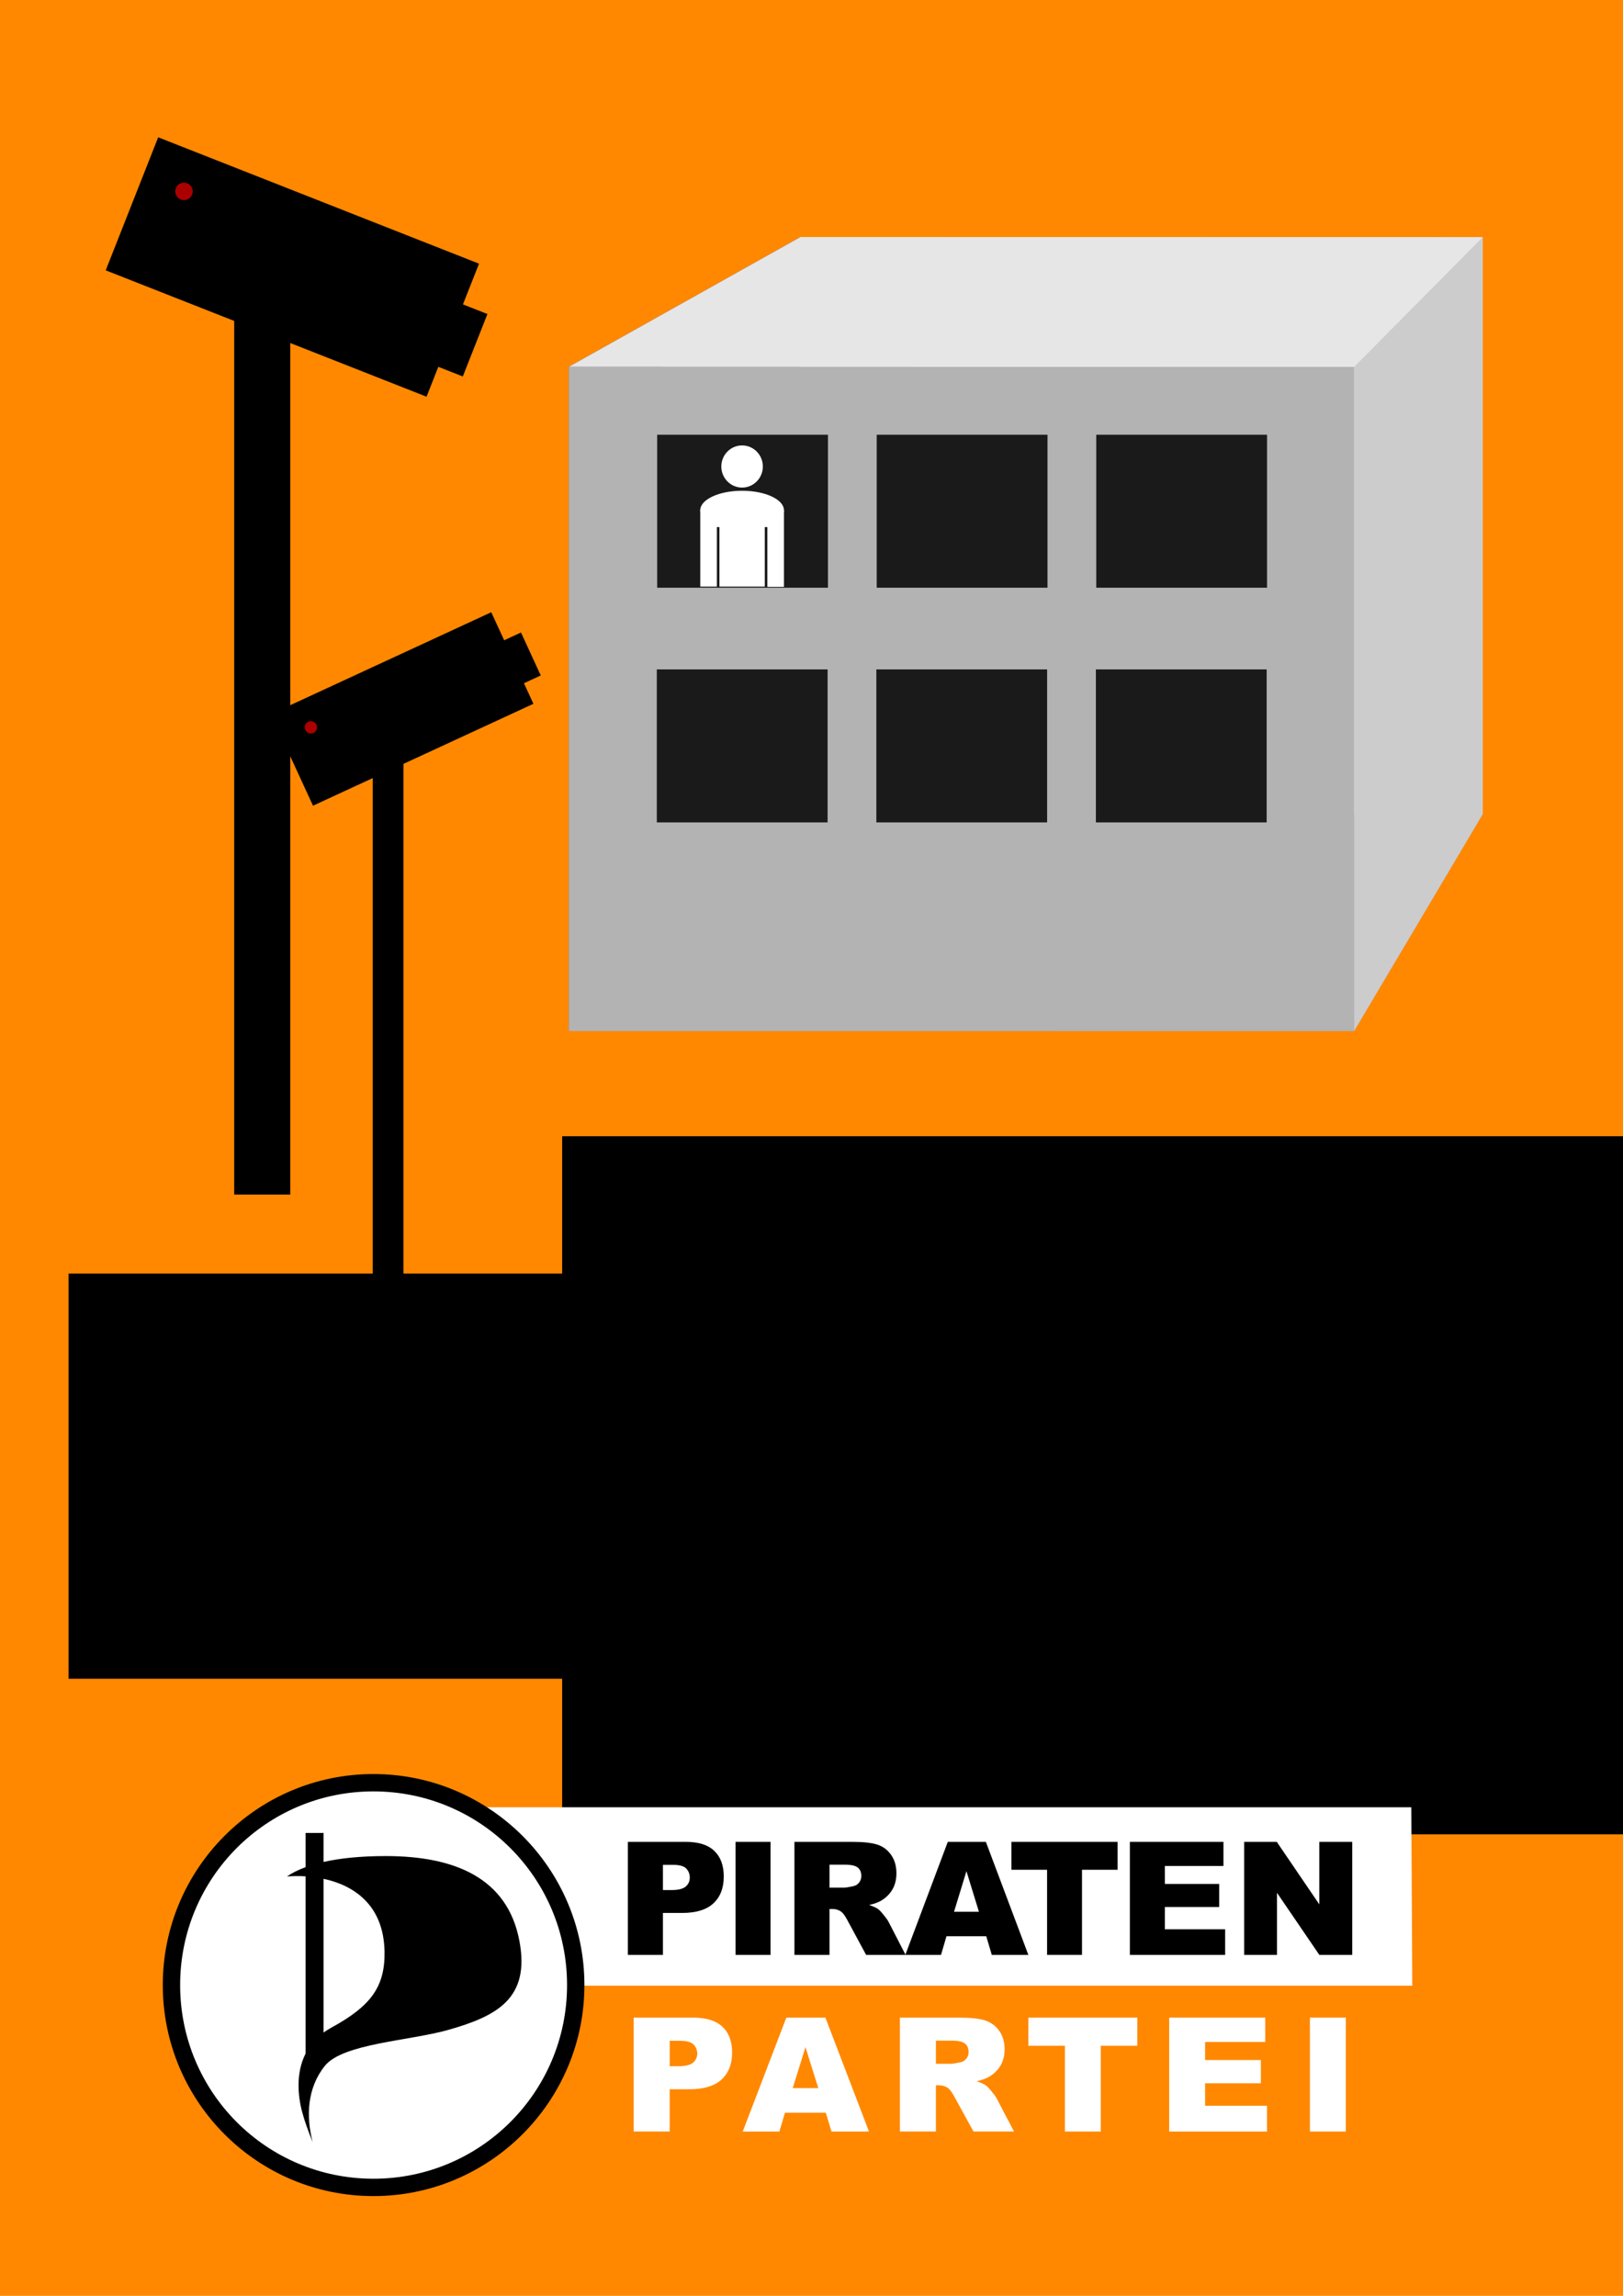 <?xml version="1.0" encoding="UTF-8" standalone="no"?>
<!-- Created with Inkscape (http://www.inkscape.org/) -->

<svg
   xmlns:dc="http://purl.org/dc/elements/1.1/"
   xmlns:cc="http://creativecommons.org/ns#"
   xmlns:rdf="http://www.w3.org/1999/02/22-rdf-syntax-ns#"
   xmlns:svg="http://www.w3.org/2000/svg"
   xmlns="http://www.w3.org/2000/svg"
   xmlns:sodipodi="http://sodipodi.sourceforge.net/DTD/sodipodi-0.dtd"
   xmlns:inkscape="http://www.inkscape.org/namespaces/inkscape"
   width="744.094"
   height="1052.362"
   id="svg2"
   version="1.1"
   inkscape:version="0.48.0 r9654"
   sodipodi:docname="kamera-haus.svg"
   inkscape:export-filename="C:\Users\Jan\eigene dateien\projekte\piratenpartei\kamera-haus.png"
   inkscape:export-xdpi="42.760944"
   inkscape:export-ydpi="42.760944">
  <defs
     id="defs4">
    <linearGradient
       id="linearGradient4356">
      <stop
         style="stop-color:#ff8800;stop-opacity:1;"
         offset="0"
         id="stop4358" />
      <stop
         style="stop-color:#d8b893;stop-opacity:1;"
         offset="1"
         id="stop4360" />
    </linearGradient>
    <inkscape:perspective
       sodipodi:type="inkscape:persp3d"
       inkscape:vp_x="-1254.7352 : 0.2189926 : 0"
       inkscape:vp_y="0 : 405.1805 : 0"
       inkscape:vp_z="1070.4334 : 1337.7287 : 1"
       inkscape:persp3d-origin="831.75375 : 727.69505 : 1"
       id="perspective3217" />
  </defs>
  <sodipodi:namedview
     id="base"
     pagecolor="#ffffff"
     bordercolor="#666666"
     borderopacity="1.0"
     inkscape:pageopacity="0.0"
     inkscape:pageshadow="2"
     inkscape:zoom="0.49497474"
     inkscape:cx="32.695845"
     inkscape:cy="530.97817"
     inkscape:document-units="px"
     inkscape:current-layer="layer1"
     showgrid="false"
     inkscape:window-width="1366"
     inkscape:window-height="749"
     inkscape:window-x="-4"
     inkscape:window-y="-4"
     inkscape:window-maximized="1"
     units="mm" />
  <g
     inkscape:label="Ebene 1"
     inkscape:groupmode="layer"
     id="layer1"
     transform="translate(0,-2.5390623e-6)">
    <rect
       style="fill:#ff8800;fill-opacity:1;fill-rule:nonzero;stroke:none"
       id="rect2985"
       width="744.094"
       height="1052.362"
       x="0"
       y="-2.2107222e-005" />
    <g
       id="g3540"
       transform="translate(-20.466,-32.959)">
      <g
         inkscape:corner7="0.16811878 : -0.3651525 : 0.15081986 : 1"
         inkscape:corner0="0.45505726 : 0.38609805 : 0 : 1"
         inkscape:perspectiveID="#perspective3217"
         id="g3283"
         style="fill:#999999;fill-opacity:1;fill-rule:nonzero;stroke:none"
         sodipodi:type="inkscape:box3d">
        <path
           d="m 281.243,505.479 360.032,0.063 58.925,-99.333 -312.848,-0.055 z"
           inkscape:box3dsidetype="13"
           style="fill:#afafde;fill-rule:evenodd;stroke:none"
           id="path3293"
           sodipodi:type="inkscape:box3dside" />
        <path
           d="m 281.243,201.087 0,304.392 106.109,-99.324 0,-264.5 z"
           inkscape:box3dsidetype="6"
           style="fill:#353564;fill-rule:evenodd;stroke:none"
           id="path3285"
           sodipodi:type="inkscape:box3dside" />
        <path
           d="m 387.352,141.654 312.848,0.055 0,264.5 -312.848,-0.055 z"
           inkscape:box3dsidetype="11"
           style="fill:#e9e9ff;fill-rule:evenodd;stroke:none"
           id="path3295"
           sodipodi:type="inkscape:box3dside" />
        <path
           d="m 281.243,201.087 360.032,0.063 58.925,-59.441 -312.848,-0.055 z"
           inkscape:box3dsidetype="5"
           style="fill:#e6e6e6;fill-rule:evenodd;stroke:none"
           id="path3287"
           sodipodi:type="inkscape:box3dside" />
        <path
           d="m 641.275,201.15 0,304.392 58.925,-99.333 0,-264.5 z"
           inkscape:box3dsidetype="14"
           style="fill:#cccccc;fill-rule:evenodd;stroke:none"
           id="path3291"
           sodipodi:type="inkscape:box3dside" />
        <path
           d="m 281.243,201.087 360.032,0.063 0,304.392 -360.032,-0.063 z"
           inkscape:box3dsidetype="3"
           style="fill:#b3b3b3;fill-rule:evenodd;stroke:none"
           id="path3289"
           sodipodi:type="inkscape:box3dside" />
      </g>
      <g
         id="g3524">
        <g
           id="g3173"
           transform="matrix(0.337,0,0,0.337,267.973,156.392)"
           style="fill:#1a1a1a">
          <rect
             y="225.047"
             x="159.604"
             height="208.091"
             width="232.335"
             id="rect3045"
             style="fill:#1a1a1a;fill-opacity:1;fill-rule:nonzero;stroke:none" />
          <rect
             y="225.047"
             x="458.273"
             height="208.091"
             width="232.335"
             id="rect3045-6"
             style="fill:#1a1a1a;fill-opacity:1;fill-rule:nonzero;stroke:none" />
          <rect
             y="225.047"
             x="756.941"
             height="208.091"
             width="232.335"
             id="rect3045-1"
             style="fill:#1a1a1a;fill-opacity:1;fill-rule:nonzero;stroke:none" />
          <rect
             y="544.255"
             x="159.099"
             height="208.091"
             width="232.335"
             id="rect3045-4"
             style="fill:#1a1a1a;fill-opacity:1;fill-rule:nonzero;stroke:none" />
          <rect
             y="544.255"
             x="457.767"
             height="208.091"
             width="232.335"
             id="rect3045-6-5"
             style="fill:#1a1a1a;fill-opacity:1;fill-rule:nonzero;stroke:none" />
          <rect
             y="544.255"
             x="756.436"
             height="208.091"
             width="232.335"
             id="rect3045-1-4"
             style="fill:#1a1a1a;fill-opacity:1;fill-rule:nonzero;stroke:none" />
        </g>
        <g
           id="g3033"
           transform="matrix(0.205,0,0,0.205,314.869,200.038)"
           style="fill:#ffffff">
          <path
             transform="matrix(0.765,0,0,1,404.37,-5.714)"
             d="m -175.714,233.791 c 0,26.036 -27.183,47.143 -60.714,47.143 -33.532,0 -60.714,-21.107 -60.714,-47.143 0,-26.036 27.183,-47.143 60.714,-47.143 33.532,0 60.714,21.107 60.714,47.143 z"
             sodipodi:ry="47.142857"
             sodipodi:rx="60.714287"
             sodipodi:cy="233.79076"
             sodipodi:cx="-236.42857"
             id="path2989"
             style="fill:#ffffff;fill-opacity:1;fill-rule:nonzero;stroke:none"
             sodipodi:type="arc" />
          <path
             transform="matrix(1.139,0,0,1.07,-18.087,-16.757)"
             d="m 294.286,320.219 c 0,22.486 -36.777,40.714 -82.143,40.714 -45.366,0 -82.143,-18.228 -82.143,-40.714 0,-22.486 36.777,-40.714 82.143,-40.714 45.366,0 82.143,18.228 82.143,40.714 z"
             sodipodi:ry="40.714287"
             sodipodi:rx="82.14286"
             sodipodi:cy="320.21933"
             sodipodi:cx="212.14285"
             id="path2991"
             style="fill:#ffffff;fill-opacity:1;fill-rule:nonzero;stroke:none"
             sodipodi:type="arc" />
          <rect
             ry="0"
             y="358.076"
             x="172.857"
             height="138.572"
             width="101.429"
             id="rect2993"
             style="fill:#ffffff;fill-opacity:1;fill-rule:nonzero;stroke:none" />
          <rect
             y="325.219"
             x="130"
             height="171.429"
             width="37.143"
             id="rect2995"
             style="fill:#ffffff;fill-opacity:1;fill-rule:nonzero;stroke:none" />
          <rect
             y="325.791"
             x="280"
             height="171.429"
             width="37.143"
             id="rect2995-9"
             style="fill:#ffffff;fill-opacity:1;fill-rule:nonzero;stroke:none" />
          <rect
             ry="0"
             y="334.053"
             x="134.144"
             height="29.475"
             width="174.16"
             id="rect2993-3"
             style="fill:#ffffff;fill-opacity:1;fill-rule:nonzero;stroke:none" />
        </g>
      </g>
    </g>
    <flowRoot
       xml:space="preserve"
       id="flowRoot3383"
       style="font-size:144px;font-style:normal;font-weight:normal;line-height:125%;letter-spacing:0px;word-spacing:0px;fill:#000000;fill-opacity:1;stroke:none;font-family:DIN Schablonierschrift;-inkscape-font-specification:DIN Schablonierschrift"><flowRegion
         id="flowRegion3385"><rect
           id="rect3387"
           width="668.571"
           height="185.714"
           x="31.429"
           y="583.791" /></flowRegion><flowPara
         id="flowPara3389" /></flowRoot>    <g
       id="g3581"
       transform="translate(15.714,-66.814)">
      <g
         transform="matrix(0.617,0.243,-0.243,0.616,331.096,117.146)"
         id="g3477">
        <rect
           style="fill:#000000;fill-opacity:1;fill-rule:nonzero;stroke:none"
           id="rect3463"
           width="238.396"
           height="98.995"
           x="-377.797"
           y="169.489" />
        <rect
           style="fill:#000000;fill-opacity:1;fill-rule:nonzero;stroke:none"
           id="rect3465"
           width="48.487"
           height="46.467"
           x="-169.706"
           y="199.793" />
        <path
           sodipodi:type="arc"
           style="fill:#aa0000;fill-opacity:1;fill-rule:nonzero;stroke:none"
           id="path3467"
           sodipodi:cx="-347.49246"
           sodipodi:cy="197.77313"
           sodipodi:rx="6.0609155"
           sodipodi:ry="6.0609155"
           d="m -341.432,197.773 c 0,3.347 -2.714,6.061 -6.061,6.061 -3.347,0 -6.061,-2.714 -6.061,-6.061 0,-3.347 2.714,-6.061 6.061,-6.061 3.347,0 6.061,2.714 6.061,6.061 z" />
      </g>
      <rect
         y="200.097"
         x="91.656"
         height="414.286"
         width="25.714"
         id="rect3482"
         style="fill:#000000;fill-opacity:1;fill-rule:nonzero;stroke:none" />
    </g>
    <g
       id="g3569"
       transform="matrix(-0.71,0,0,0.71,645.763,148.65)">
      <g
         transform="matrix(-0.597,-0.276,-0.275,0.597,555.695,46.245)"
         id="g3477-4">
        <rect
           style="fill:#000000;fill-opacity:1;fill-rule:nonzero;stroke:none"
           id="rect3463-0"
           width="238.396"
           height="98.995"
           x="-377.797"
           y="169.489" />
        <rect
           style="fill:#000000;fill-opacity:1;fill-rule:nonzero;stroke:none"
           id="rect3465-6"
           width="48.487"
           height="46.467"
           x="-169.706"
           y="199.793" />
        <path
           sodipodi:type="arc"
           style="fill:#aa0000;fill-opacity:1;fill-rule:nonzero;stroke:none"
           id="path3467-6"
           sodipodi:cx="-347.49246"
           sodipodi:cy="197.77313"
           sodipodi:rx="6.0609155"
           sodipodi:ry="6.0609155"
           d="m -341.432,197.773 c 0,3.347 -2.714,6.061 -6.061,6.061 -3.347,0 -6.061,-2.714 -6.061,-6.061 0,-3.347 2.714,-6.061 6.061,-6.061 3.347,0 6.061,2.714 6.061,6.061 z" />
      </g>
      <rect
         transform="scale(-1,1)"
         y="249.487"
         x="-668.834"
         height="410.772"
         width="19.83"
         id="rect3482-5"
         style="fill:#000000;fill-opacity:1;fill-rule:nonzero;stroke:none" />
    </g>
    <flowRoot
       xml:space="preserve"
       id="flowRoot5809"
       style="font-size:56px;font-style:normal;font-variant:normal;font-weight:bold;font-stretch:normal;text-align:end;line-height:125%;letter-spacing:0px;word-spacing:0px;writing-mode:lr-tb;text-anchor:end;fill:#000000;fill-opacity:1;stroke:none;font-family:DejaVu Sans Condensed;-inkscape-font-specification:'DejaVu Sans Condensed, Bold'"
       transform="translate(217.735,-168.673)"><flowRegion
         id="flowRegion5811"><rect
           id="rect5813"
           width="500"
           height="320"
           x="40"
           y="689.505"
           style="font-size:56px;font-style:normal;font-variant:normal;font-weight:bold;font-stretch:normal;text-align:end;line-height:125%;writing-mode:lr-tb;text-anchor:end;font-family:DejaVu Sans Condensed;-inkscape-font-specification:'DejaVu Sans Condensed, Bold'" /></flowRegion><flowPara
         id="flowPara5815"
         style="font-size:72px;font-style:normal;font-variant:normal;font-weight:bold;font-stretch:normal;text-align:start;line-height:125%;writing-mode:lr-tb;text-anchor:start;font-family:DejaVu Sans Condensed;-inkscape-font-specification:'DejaVu Sans Condensed, Bold'">Fühlen Sie</flowPara><flowPara
         style="font-size:72px;font-style:normal;font-variant:normal;font-weight:bold;font-stretch:normal;text-align:start;line-height:125%;writing-mode:lr-tb;text-anchor:start;font-family:DejaVu Sans Condensed;-inkscape-font-specification:'DejaVu Sans Condensed, Bold'"
         id="flowPara5817">sich schon <flowSpan
   style="font-size:72px;font-style:normal;font-variant:normal;font-weight:bold;font-stretch:normal;text-align:start;line-height:125%;writing-mode:lr-tb;text-anchor:start;fill:#ffffff;font-family:DejaVu Sans Condensed;-inkscape-font-specification:'DejaVu Sans Condensed, Bold'"
   id="flowSpan5819">sicherer</flowSpan><flowSpan
   style="fill:#ffffff"
   id="flowSpan5829">? </flowSpan></flowPara></flowRoot>    <g
       id="g3198"
       transform="matrix(1.152,0,0,1.152,-66.619,-170.746)">
      <path
         inkscape:export-ydpi="90"
         inkscape:export-xdpi="90"
         inkscape:export-filename="D:\_kunden\piratenpartei\logovarianten\path2202.png"
         sodipodi:nodetypes="ccccc"
         d="m 197.59,867.328 421.898,0 0.758,136.771 -421.898,0 -0.758,-136.771 z"
         style="fill:#ffffff;fill-rule:evenodd"
         id="path2294"
         inkscape:connector-curvature="0" />
      <path
         inkscape:export-ydpi="90"
         inkscape:export-xdpi="90"
         inkscape:export-filename="D:\_kunden\piratenpartei\logovarianten\path2202.png"
         d="m 198.347,938.333 440.537,0 0,71.831 -440.537,0 0,-71.831 z"
         style="fill:#ff8800;fill-opacity:1"
         id="path2296"
         inkscape:connector-curvature="0" />
      <path
         inkscape:export-ydpi="90"
         inkscape:export-xdpi="90"
         inkscape:export-filename="D:\_kunden\piratenpartei\logovarianten\path2202.png"
         d="m 307.705,881.096 23.104,0 c 5.029,0 8.794,1.196 11.286,3.591 2.517,2.391 3.777,5.799 3.777,10.216 0,4.543 -1.37,8.089 -4.113,10.646 -2.719,2.557 -6.881,3.834 -12.486,3.834 l -7.607,0 0,16.688 -13.961,0 0,-44.975 z m 13.965,19.177 3.404,0 c 2.679,0 4.559,-0.458 5.645,-1.382 1.086,-0.94 1.625,-2.136 1.625,-3.591 0,-1.414 -0.47,-2.61 -1.41,-3.591 -0.94,-0.981 -2.711,-1.471 -5.309,-1.471 l -3.959,0 0,10.034 0.004,0 z"
         style="fill-rule:evenodd"
         id="path2298"
         inkscape:connector-curvature="0" />
      <path
         inkscape:export-ydpi="90"
         inkscape:export-xdpi="90"
         inkscape:export-filename="D:\_kunden\piratenpartei\logovarianten\path2202.png"
         d="m 350.545,881.096 13.933,0 0,44.975 -13.933,0 0,-44.975 z"
         style="fill-rule:evenodd"
         id="path2300"
         inkscape:connector-curvature="0" />
      <path
         inkscape:export-ydpi="90"
         inkscape:export-xdpi="90"
         inkscape:export-filename="D:\_kunden\piratenpartei\logovarianten\path2202.png"
         d="m 373.989,926.071 0,-44.975 23.16,0 c 4.3,0 7.578,0.369 9.852,1.102 2.269,0.738 4.101,2.107 5.487,4.113 1.394,1.982 2.087,4.409 2.091,7.27 0,2.492 -0.535,4.652 -1.601,6.476 -1.062,1.799 -2.525,3.262 -4.385,4.385 -1.187,0.717 -2.812,1.309 -4.879,1.779 1.657,0.551 2.865,1.102 3.623,1.653 0.511,0.369 1.248,1.155 2.209,2.363 0.981,1.208 1.637,2.136 1.961,2.792 l 6.719,13.037 -15.708,0 -7.424,-13.746 c -0.94,-1.775 -1.779,-2.934 -2.517,-3.465 -1.001,-0.693 -2.136,-1.041 -3.404,-1.041 l -1.228,0 0,18.253 -13.957,0 0,0.004 z m 13.957,-26.751 5.856,0 c 0.636,0 1.864,-0.207 3.684,-0.616 0.92,-0.182 1.666,-0.652 2.241,-1.41 0.592,-0.758 0.888,-1.625 0.888,-2.61 0,-1.451 -0.458,-2.569 -1.378,-3.343 -0.924,-0.774 -2.65,-1.163 -5.183,-1.167 l -6.107,0 0,9.147 0,0 z"
         style="fill-rule:evenodd"
         id="path2302"
         inkscape:connector-curvature="0" />
      <path
         inkscape:export-ydpi="90"
         inkscape:export-xdpi="90"
         inkscape:export-filename="D:\_kunden\piratenpartei\logovarianten\path2202.png"
         d="m 450.334,918.646 -15.829,0 -2.176,7.424 -14.204,0 16.903,-44.975 15.152,0 16.907,44.975 -14.545,0 -2.209,-7.424 z m -2.914,-9.726 -4.972,-16.166 -4.94,16.166 9.913,0 z"
         style="fill-rule:evenodd"
         id="path2304"
         inkscape:connector-curvature="0" />
      <path
         inkscape:export-ydpi="90"
         inkscape:export-xdpi="90"
         inkscape:export-filename="D:\_kunden\piratenpartei\logovarianten\path2202.png"
         d="m 460.364,881.096 42.244,0 0,11.104 -14.172,0 0,33.867 -13.9,0 0,-33.867 -14.172,0 0,-11.104 0,0 z"
         style="fill-rule:evenodd"
         id="path2306"
         inkscape:connector-curvature="0" />
      <path
         inkscape:export-ydpi="90"
         inkscape:export-xdpi="90"
         inkscape:export-filename="D:\_kunden\piratenpartei\logovarianten\path2202.png"
         d="m 507.491,881.096 37.243,0 0,9.6 -23.318,0 0,7.149 21.628,0 0,9.175 -21.628,0 0,8.867 23.991,0 0,10.184 -37.916,0 0,-44.975 z"
         style="fill-rule:evenodd"
         id="path2308"
         inkscape:connector-curvature="0" />
      <path
         inkscape:export-ydpi="90"
         inkscape:export-xdpi="90"
         inkscape:export-filename="D:\_kunden\piratenpartei\logovarianten\path2202.png"
         d="m 552.977,881.096 12.976,0 16.936,24.883 0,-24.883 13.098,0 0,44.975 -13.098,0 -16.842,-24.696 0,24.696 -13.069,0 0,-44.975 z"
         style="fill-rule:evenodd"
         id="path2310"
         inkscape:connector-curvature="0" />
      <path
         inkscape:export-ydpi="90"
         inkscape:export-xdpi="90"
         inkscape:export-filename="D:\_kunden\piratenpartei\logovarianten\path2202.png"
         d="m 126.006,938.052 c 0,-44.452 36.035,-80.483 80.483,-80.483 44.448,0 80.483,36.035 80.483,80.483 0,44.448 -36.035,80.479 -80.483,80.479 -44.448,0 -80.483,-36.031 -80.483,-80.479 z"
         style="fill:#ffffff;fill-rule:evenodd;stroke:none"
         id="path2312"
         inkscape:connector-curvature="0" />
      <path
         inkscape:export-ydpi="90"
         inkscape:export-xdpi="90"
         inkscape:export-filename="D:\_kunden\piratenpartei\logovarianten\path2202.png"
         d="m 186.591,895.792 0,61.185 c 0.948,-0.693 1.982,-1.349 3.104,-1.961 15.57,-8.482 21.41,-16.149 21.17,-30.228 -0.328,-18.711 -12.344,-26.423 -24.275,-28.996 z m -7.141,-18.249 7.141,0 0,11.546 c 6.338,-1.431 14.472,-2.342 24.781,-2.342 27.561,0 48.412,8.806 53.149,33.656 4.413,23.12 -9.086,30.07 -28.396,35.541 -15.258,4.32 -41.887,5.378 -49.028,14.301 -7.141,8.924 -7.449,20.238 -4.831,30.354 -3.688,-9.272 -5.621,-15.323 -5.621,-22.706 0,-4.004 0.717,-8.433 2.8,-12.559 l 0,-70.518 c -2.65,-0.17 -5.171,-0.126 -7.412,0.061 1.888,-1.313 4.324,-2.59 7.412,-3.72 l 0,-13.612 0.004,0 z"
         id="path2314"
         inkscape:connector-curvature="0" />
      <g
         inkscape:export-ydpi="90"
         inkscape:export-xdpi="90"
         inkscape:export-filename="D:\_kunden\piratenpartei\logovarianten\path2202.png"
         transform="matrix(4.053,0,0,4.053,-104.737,690.127)"
         id="g2327">
        <path
           d="m 102.334,64.375 5.85,0 c 1.274,0 2.227,0.297 2.859,0.892 0.637,0.595 0.955,1.441 0.955,2.54 0,1.128 -0.348,2.011 -1.041,2.647 -0.689,0.635 -1.743,0.953 -3.162,0.953 l -1.927,0 0,4.149 -3.535,0 0,-11.181 0.001,0 z m 3.535,4.767 0.862,0 c 0.679,0 1.155,-0.114 1.429,-0.343 0.275,-0.234 0.412,-0.531 0.413,-0.892 0,-0.351 -0.119,-0.648 -0.357,-0.893 -0.238,-0.245 -0.687,-0.366 -1.344,-0.366 l -1.002,0 0,2.494 -0.001,0 z"
           style="fill:#ffffff;fill-rule:evenodd"
           id="path2329"
           inkscape:connector-curvature="0" />
        <path
           d="m 121.198,73.711 -4.009,0 -0.551,1.846 -3.597,0 4.281,-11.181 3.837,0 4.28,11.181 -3.682,0 -0.559,-1.846 z m -0.737,-2.418 -1.259,-4.02 -1.251,4.02 2.51,0 z"
           style="fill:#ffffff;fill-rule:evenodd"
           id="path2331"
           inkscape:connector-curvature="0" />
        <path
           d="m 128.476,75.557 0,-11.182 5.866,0 c 1.087,0 1.918,0.091 2.493,0.274 0.575,0.183 1.038,0.524 1.391,1.021 0.352,0.494 0.528,1.096 0.528,1.808 0,0.621 -0.135,1.157 -0.403,1.609 -0.271,0.448 -0.641,0.812 -1.111,1.091 -0.301,0.178 -0.712,0.326 -1.235,0.442 0.42,0.138 0.725,0.275 0.917,0.412 0.129,0.092 0.315,0.287 0.56,0.587 0.248,0.3 0.413,0.532 0.496,0.694 l 1.702,3.242 -3.98,0 -1.879,-3.417 c -0.238,-0.443 -0.451,-0.729 -0.637,-0.862 -0.255,-0.173 -0.542,-0.259 -0.862,-0.259 l -0.312,0 0,4.538 -3.534,0 0,0.002 z m 3.535,-6.651 1.483,0 c 0.161,0 0.472,-0.051 0.933,-0.152 0.233,-0.046 0.422,-0.163 0.567,-0.351 0.149,-0.188 0.225,-0.404 0.225,-0.648 0,-0.361 -0.116,-0.638 -0.35,-0.832 -0.232,-0.192 -0.67,-0.29 -1.312,-0.29 l -1.547,0 0,2.273 0.001,0 z"
           style="fill:#ffffff;fill-rule:evenodd"
           id="path2333"
           inkscape:connector-curvature="0" />
        <path
           d="m 141.088,64.375 10.698,0 0,2.761 -3.59,0 0,8.42 -3.519,0 0,-8.42 -3.59,0 0,-2.761 0.001,0 z"
           style="fill:#ffffff;fill-rule:evenodd"
           id="path2335"
           inkscape:connector-curvature="0" />
        <path
           d="m 154.916,64.375 9.431,0 0,2.387 -5.904,0 0,1.777 5.477,0 0,2.281 -5.477,0 0,2.204 6.075,0 0,2.533 -9.602,0 0,-11.182 z"
           style="fill:#ffffff;fill-rule:evenodd"
           id="path2337"
           inkscape:connector-curvature="0" />
        <path
           d="m 168.734,64.375 3.527,0 0,11.181 -3.527,0 0,-11.181 z"
           style="fill:#ffffff;fill-rule:evenodd"
           id="path2339"
           inkscape:connector-curvature="0" />
      </g>
      <path
         inkscape:export-ydpi="90"
         inkscape:export-xdpi="90"
         inkscape:export-filename="D:\_kunden\piratenpartei\logovarianten\path2202.png"
         d="m 206.443,854.11 c -46.311,0 -83.831,37.651 -83.831,83.966 0,46.311 37.52,83.966 83.831,83.966 46.311,0 83.966,-37.655 83.966,-83.966 0,-46.311 -37.655,-83.966 -83.966,-83.966 z m 0,6.907 c 42.586,0 77.059,34.474 77.059,77.059 -4e-5,42.586 -34.473,77.059 -77.059,77.059 -42.586,0 -76.924,-34.474 -76.924,-77.059 0,-42.59 34.338,-77.059 76.924,-77.059 z"
         style="fill:#000000;fill-opacity:1;fill-rule:evenodd;stroke:none"
         id="path2203"
         inkscape:connector-curvature="0" />
    </g>
  </g>
</svg>
